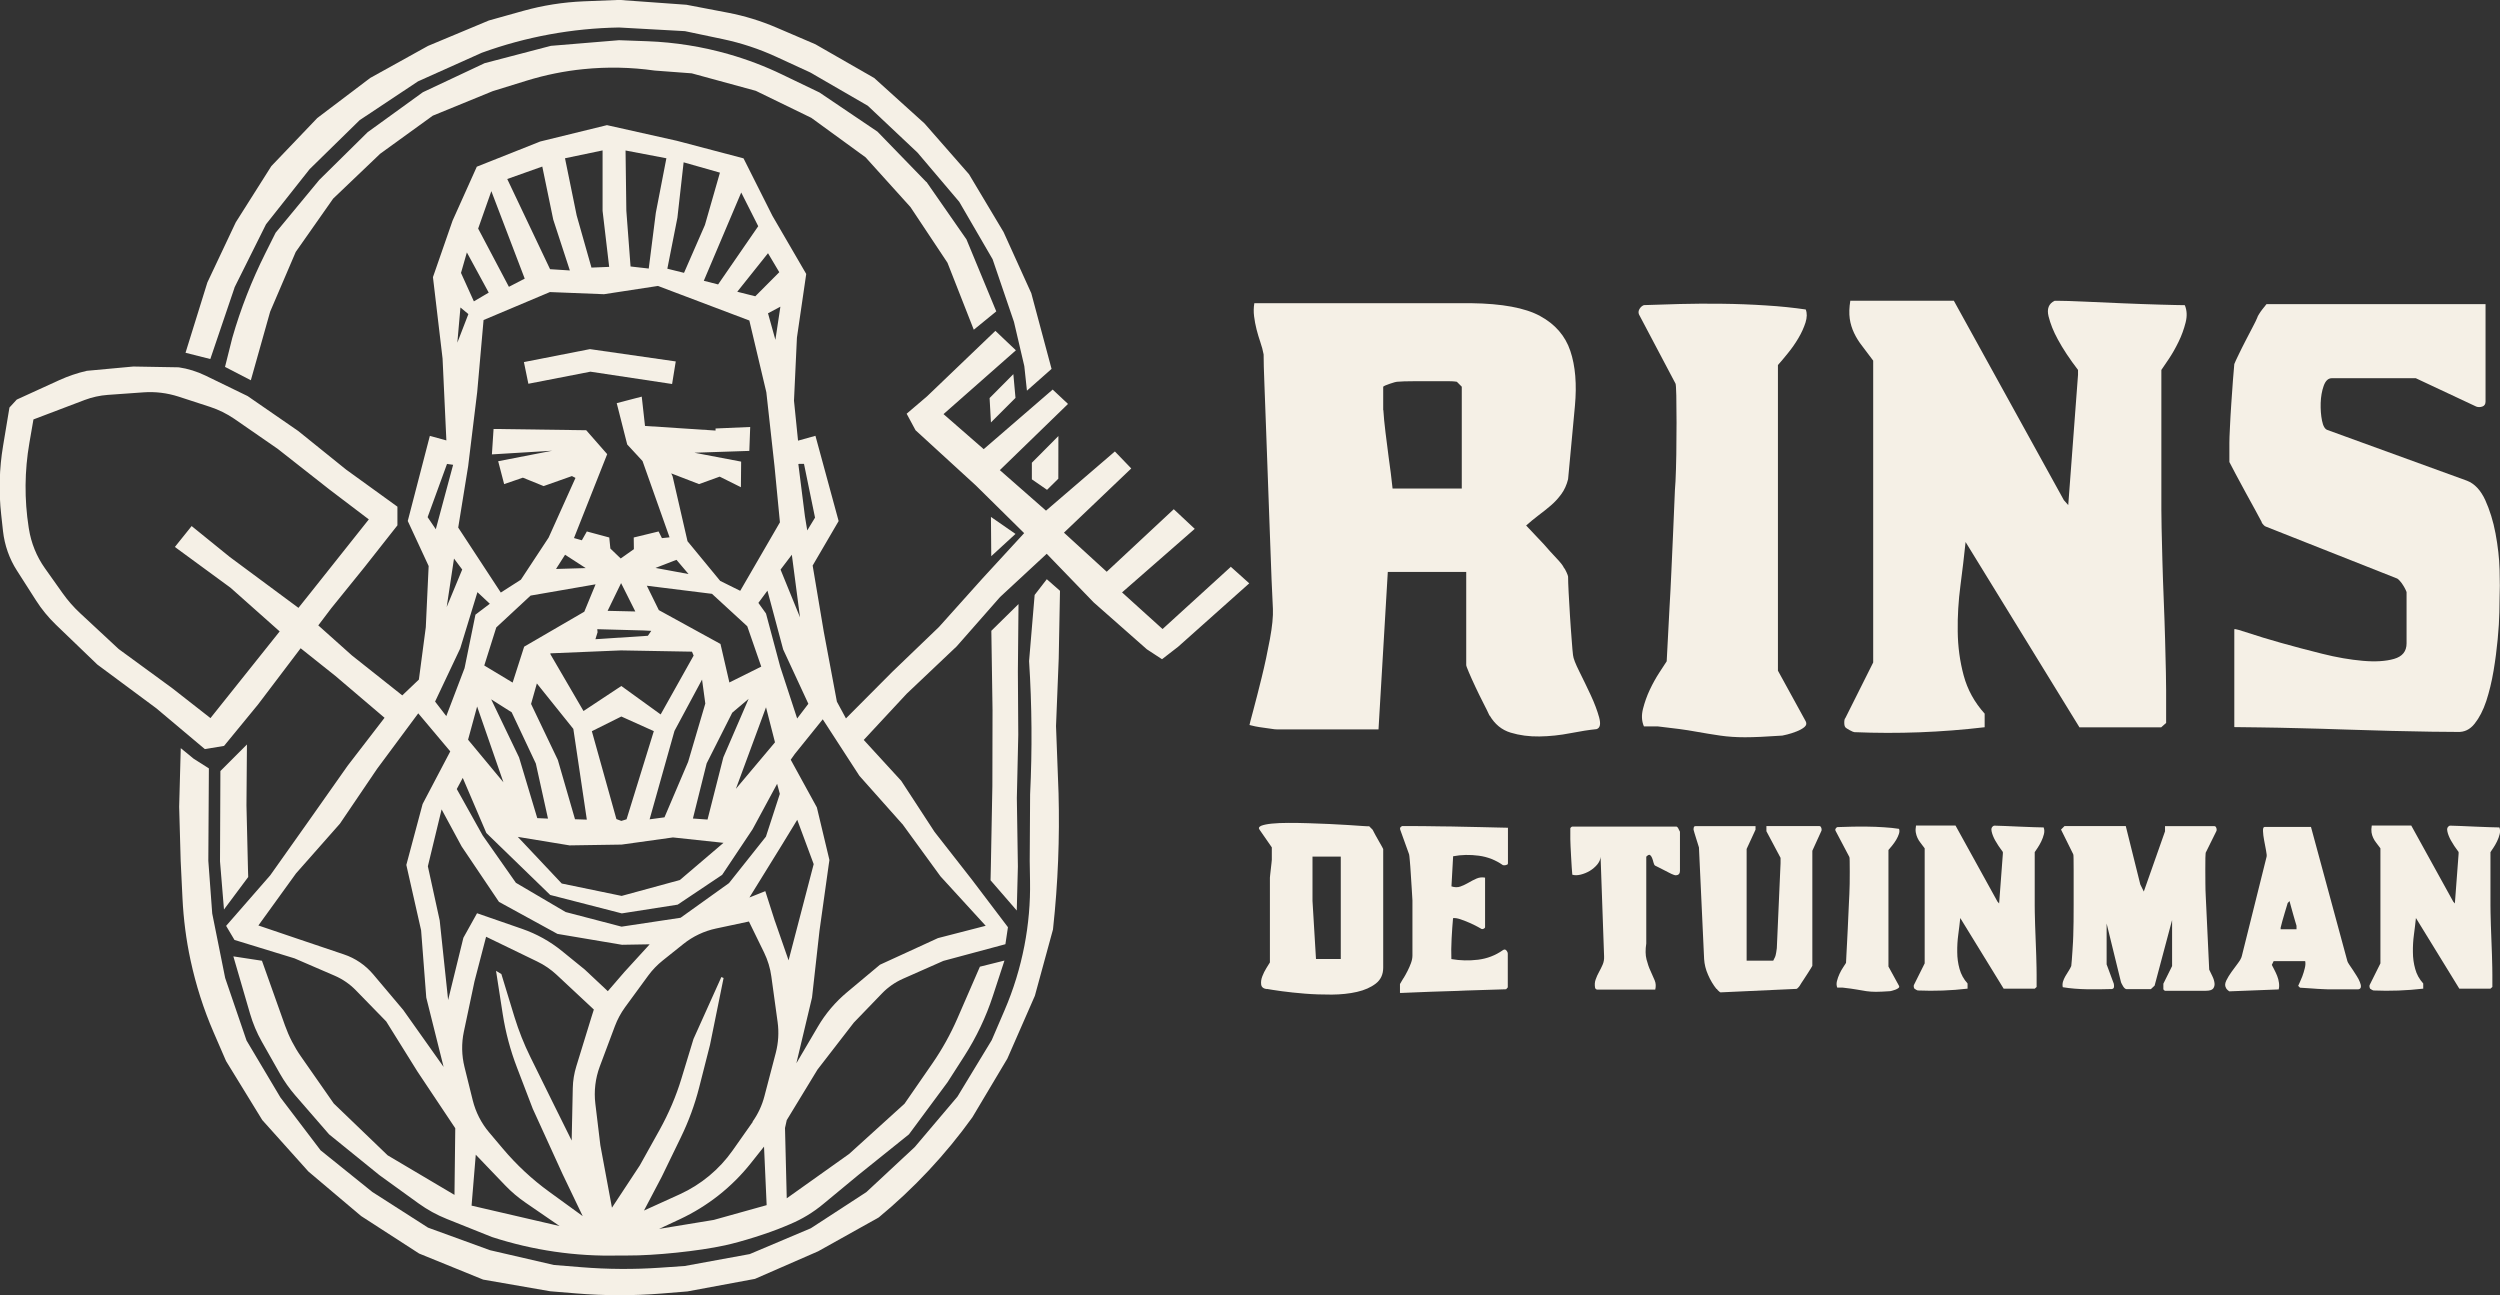 <?xml version="1.0" encoding="UTF-8"?><svg id="a" xmlns="http://www.w3.org/2000/svg" viewBox="0 0 314.65 163.05"><rect x="0" y="0" width="314.65" height="163.05" fill="#333333" stroke="none"/><defs><style>.b{fill:#F5F0E6;stroke-width:0px;}</style></defs><path class="b" d="m187.48,90.09c-.18-.41-.45-.95-.79-1.61-.34-.66-.67-1.34-.99-2.02-.32-.69-.6-1.29-.82-1.82s-.34-.83-.34-.93v-11.73h-9.87l-1.17,19.82h-12.82c-.14,0-.36-.02-.65-.07-.3-.05-.63-.09-.99-.14-.37-.05-.72-.1-1.06-.17-.34-.07-.58-.13-.72-.17,0-.05.16-.66.48-1.85.32-1.19.67-2.57,1.06-4.15.39-1.58.73-3.18,1.03-4.8.3-1.62.42-2.89.38-3.81-.04-.78-.1-2.01-.17-3.7s-.14-3.59-.21-5.69c-.07-2.1-.15-4.31-.24-6.62s-.17-4.51-.24-6.62c-.07-2.1-.14-3.99-.21-5.66-.07-1.67-.1-2.91-.1-3.74-.09-.5-.23-1.02-.41-1.54-.18-.53-.34-1.06-.48-1.61s-.24-1.1-.31-1.65c-.07-.55-.06-1.1.03-1.65h27.29c3.88.05,6.78.58,8.67,1.61,1.9,1.03,3.17,2.49,3.81,4.39.64,1.9.83,4.21.58,6.93-.25,2.72-.54,5.79-.86,9.22-.18.73-.47,1.36-.86,1.89-.39.53-.82,1-1.3,1.41-.48.41-.99.82-1.54,1.23-.55.41-1.07.85-1.58,1.3.78.82,1.51,1.6,2.2,2.33.55.64,1.09,1.23,1.61,1.78.52.55.83.94.92,1.17.09.09.21.29.34.58s.21.49.21.58c0,.41.02,1.09.07,2.02.05.94.11,1.92.17,2.95s.14,2.01.21,2.95c.07.94.12,1.59.17,1.95.04.41.31,1.1.79,2.06.48.96.96,1.95,1.44,2.98s.83,1.97,1.06,2.81c.23.85.11,1.34-.34,1.47-.91.09-2.01.26-3.29.51-1.28.25-2.57.39-3.88.41-1.3.02-2.51-.14-3.63-.48-1.12-.34-2-1.06-2.64-2.16Zm-13.37-38.47c.04.78.14,1.71.27,2.81.14,1.1.28,2.17.41,3.22.18,1.24.34,2.51.48,3.84h8.71v-12.82l-.62-.62s-.36-.07-.93-.07h-4.53c-.85,0-1.54.02-2.09.07-.09,0-.38.08-.86.24-.48.16-.77.29-.86.38v2.95Z"/><path class="b" d="m206.89,91.39c-.27-.64-.31-1.37-.1-2.19s.49-1.62.86-2.4c.37-.78.77-1.5,1.2-2.16.43-.66.74-1.13.92-1.41.04-.59.09-1.49.14-2.67.05-1.19.12-2.53.21-4.01.09-1.49.17-3.04.24-4.66.07-1.62.14-3.18.21-4.66.07-1.49.12-2.82.17-4.01.04-1.19.09-2.08.14-2.67.04-.87.08-1.99.1-3.36.02-1.37.03-2.71.03-4.01s-.01-2.43-.03-3.39c-.02-.96-.06-1.46-.1-1.51l-4.6-8.71c-.09-.23-.07-.46.07-.69.14-.23.32-.39.55-.48,1.28-.05,2.79-.09,4.52-.14,1.74-.04,3.52-.06,5.35-.03,1.83.02,3.66.09,5.49.21,1.83.11,3.5.29,5.01.51.18.46.17,1.01-.03,1.65-.21.64-.5,1.29-.89,1.95-.39.66-.83,1.3-1.34,1.92-.5.62-.91,1.11-1.24,1.47v38.47l3.5,6.38c.14.27.08.51-.17.72-.25.21-.58.39-.99.55-.41.16-.8.29-1.17.38-.37.09-.57.14-.62.14-2.01.14-3.58.21-4.7.21s-2.16-.07-3.12-.21c-.96-.14-2-.31-3.12-.51-1.12-.21-2.71-.42-4.76-.65h-1.71Z"/><path class="b" d="m232.26,91.53c-.09-.09-.14-.29-.14-.58s.04-.49.14-.58l3.5-6.99v-37.99c-.51-.68-.96-1.29-1.37-1.82-.41-.52-.76-1.07-1.03-1.64-.27-.57-.46-1.18-.55-1.82s-.07-1.39.07-2.26h13.03l13.85,25.1.55.62,1.23-16.39v-.62c-1.05-1.37-1.9-2.65-2.54-3.84-.55-1-.94-1.98-1.17-2.91-.23-.94.02-1.59.76-1.95h.55c.59,0,1.65.03,3.15.1s3.11.14,4.8.21,3.28.13,4.77.17,2.53.07,3.12.07c.27.64.31,1.37.1,2.19s-.5,1.64-.89,2.43c-.39.8-.8,1.52-1.23,2.16-.44.64-.75,1.1-.93,1.37v17.62c0,.37.01,1.13.03,2.3.02,1.17.06,2.53.1,4.08.04,1.56.1,3.21.17,4.97.07,1.76.13,3.42.17,4.97.05,1.56.08,2.91.1,4.08.02,1.17.03,1.93.03,2.3v4.11l-.62.55h-10.29l-14.33-23.32c-.18,1.74-.4,3.57-.65,5.49-.25,1.92-.37,3.84-.34,5.76.02,1.92.27,3.77.75,5.55s1.36,3.38,2.64,4.8v1.71c-5.44.64-10.91.85-16.39.62-.09,0-.28-.08-.58-.24-.3-.16-.49-.29-.58-.38Z"/><path class="b" d="m281.22,79.19c.09-.05.68.11,1.78.48,1.1.37,2.46.78,4.08,1.24,1.62.46,3.35.91,5.18,1.37,1.83.46,3.53.75,5.11.89s2.89.06,3.94-.24c1.05-.3,1.58-.95,1.58-1.95v-6.45s-.04-.16-.14-.34c-.09-.18-.19-.37-.31-.55-.11-.18-.24-.35-.38-.51-.14-.16-.25-.26-.34-.31l-16.46-6.51c-.14-.04-.25-.11-.34-.21-.18-.18-.27-.32-.27-.41-.14-.27-.4-.77-.79-1.47-.39-.71-.8-1.46-1.24-2.26-.43-.8-.85-1.57-1.24-2.3-.39-.73-.65-1.24-.79-1.51v-2.4c0-.36.02-1.02.07-1.95.04-.94.1-1.93.17-2.98s.14-2.05.21-2.98c.07-.94.13-1.61.17-2.02.09-.23.27-.63.55-1.2.28-.57.57-1.17.89-1.78.32-.62.62-1.19.89-1.71.28-.53.46-.9.55-1.13.04-.14.12-.3.24-.48.11-.18.24-.37.38-.55l.55-.69h27.57v12.27c0,.32-.14.53-.41.62-.27.09-.53.09-.76,0l-7.61-3.57h-10.56c-.46,0-.8.32-1.03.96-.23.64-.35,1.36-.38,2.16-.02.8.03,1.54.17,2.23s.37,1.07.69,1.17l17.55,6.38c.96.37,1.72,1.18,2.3,2.43.57,1.26,1.01,2.66,1.3,4.22.29,1.56.47,3.09.51,4.59.04,1.51.04,2.65,0,3.43,0,.32-.01.96-.03,1.92-.02.96-.09,2.08-.21,3.36-.12,1.28-.29,2.61-.52,3.98-.23,1.37-.54,2.64-.92,3.81-.39,1.17-.88,2.11-1.47,2.85s-1.3,1.07-2.13,1.03c-.73,0-1.84-.01-3.33-.03-1.49-.02-3.14-.06-4.97-.1-1.83-.05-3.76-.1-5.79-.17-2.04-.07-3.98-.13-5.83-.17-1.85-.05-3.51-.08-4.97-.1-1.46-.02-2.54-.04-3.22-.04v-12.27Z"/><path class="b" d="m159.42,124.49c-.42-.07-.65-.26-.69-.58s0-.65.14-1.02.31-.71.52-1.05c.21-.33.36-.57.44-.71v-10.67c0-.05.01-.19.04-.41.03-.22.05-.45.08-.71.03-.25.05-.49.08-.71.03-.22.04-.35.04-.41v-1.57l-1.54-2.22c-.16-.21-.09-.37.21-.5.3-.12.74-.21,1.33-.27.59-.06,1.29-.09,2.1-.09s1.66.01,2.54.04c.88.03,1.76.06,2.63.1.87.04,1.66.09,2.37.13.71.04,1.29.08,1.77.12.47.04.75.04.84.03l.44.44c.09.17.2.4.35.67.15.27.3.53.44.78.15.25.27.47.38.67.1.19.16.3.16.31v14.93c0,.85-.31,1.52-.93,2-.62.48-1.41.83-2.37,1.05-.96.22-2.02.33-3.18.34-1.16,0-2.28-.03-3.37-.12-1.09-.09-2.07-.19-2.94-.31-.87-.12-1.5-.22-1.88-.29Zm6.22-3.79h3.11v-12.89h-3.56v5.57l.44,7.32Z"/><path class="b" d="m176.65,123.11c.17-.28.34-.58.51-.92.17-.33.31-.66.43-.99.12-.33.18-.64.18-.94v-6.93c-.02-.37-.05-.87-.09-1.5-.04-.64-.08-1.26-.12-1.87-.04-.61-.07-1.15-.12-1.63-.04-.48-.07-.74-.09-.8l-1.12-3.11c-.04-.12-.03-.22.03-.29s.12-.12.21-.16h1.54c.3,0,.75,0,1.37.01.62,0,1.32.02,2.09.03.78,0,1.59.02,2.44.04.85.02,1.67.04,2.44.05.78.02,1.47.04,2.08.05.61.02,1.06.03,1.36.03v4.47c0,.09-.03.14-.09.17-.06.03-.13.05-.21.07-.08.02-.15.02-.21.01-.06,0-.1-.01-.12-.01-.91-.64-1.92-1.04-3.03-1.19-1.12-.15-2.2-.13-3.24.07l-.21,3.79c.42.14.8.14,1.15.01.35-.13.68-.29,1.01-.48.32-.19.65-.36.99-.51.34-.15.7-.19,1.08-.12v6.22c0,.09-.06.16-.17.21-.11.05-.2.06-.27.03-.02-.02-.17-.1-.46-.26-.29-.16-.63-.32-1.02-.5-.39-.17-.79-.33-1.18-.46-.39-.13-.7-.18-.93-.14-.07.77-.13,1.62-.18,2.56s-.06,1.8-.03,2.59c1.1.19,2.22.22,3.36.08,1.14-.14,2.18-.54,3.12-1.2.17-.12.32-.11.44.03.12.14.18.28.18.42v4.23l-.21.24c-1.76.05-3.46.1-5.1.16-.7.04-1.42.06-2.16.08-.74.02-1.46.04-2.17.07s-1.38.05-2.01.08c-.64.03-1.2.05-1.69.07h-.23v-1.12c.1-.19.24-.43.42-.71Z"/><path class="b" d="m200.76,124.34c-.07-.38-.05-.74.07-1.06.11-.32.25-.64.42-.94s.32-.61.46-.93.2-.67.18-1.07l-.44-12.5c-.02.33-.16.65-.42.97-.26.31-.58.58-.94.8-.37.22-.75.37-1.15.47-.4.1-.75.1-1.05.01-.02-.17-.04-.47-.07-.89-.03-.42-.05-.87-.08-1.35s-.05-.93-.07-1.35c-.02-.42-.03-.71-.03-.89v-1.36s.03-.08.09-.13.11-.08.14-.08h13.15s.08.04.13.1.1.15.13.23l.16.31v4.92c0,.28-.1.45-.29.52-.19.07-.38.05-.58-.05-.1-.03-.27-.11-.48-.22-.22-.11-.44-.23-.68-.35-.24-.12-.46-.24-.67-.34s-.35-.17-.42-.21c-.09-.05-.16-.18-.21-.39-.05-.21-.11-.4-.18-.58-.07-.17-.16-.3-.26-.37-.1-.07-.26,0-.47.21v10.93c-.12.78-.11,1.45.03,2s.31,1.04.51,1.46c.2.43.37.82.52,1.18.15.36.17.74.07,1.16h-7.35s-.08-.03-.14-.09c-.06-.06-.09-.11-.09-.14Z"/><path class="b" d="m216.05,124.49c-.42-.52-.78-1.12-1.07-1.79-.3-.67-.46-1.34-.5-2l-.65-14.04c-.02-.07-.06-.21-.13-.42-.07-.21-.14-.43-.21-.67-.07-.24-.14-.46-.21-.68s-.11-.37-.13-.46c0-.09,0-.18.03-.29.02-.1.09-.16.21-.16h7.56v.44l-1.12,2.43v14.06h3.35l.23-.47s.04-.1.07-.21c.03-.1.05-.22.07-.34.02-.12.04-.23.05-.34.02-.1.03-.17.03-.21l.47-10.69v-.68l-1.78-3.35v-.65h6.67c.07,0,.13.03.17.09.04.06.07.13.09.21.02.08.02.15.01.22,0,.07-.02.11-.04.13l-1.12,2.46v14.48s-.06.12-.18.31c-.12.19-.27.42-.43.68-.17.26-.34.53-.52.8-.18.27-.33.49-.43.67-.04.07-.1.16-.21.27-.11.11-.17.17-.21.17l-9.59.44c-.07-.04-.14-.09-.21-.16-.12-.09-.2-.18-.24-.29Z"/><path class="b" d="m231.24,124.31c-.1-.24-.12-.52-.04-.84s.19-.62.33-.92c.14-.3.29-.57.46-.82s.28-.43.35-.54c.02-.23.04-.57.05-1.02.02-.45.04-.96.08-1.53.03-.57.07-1.16.09-1.78.03-.62.05-1.21.08-1.78.03-.57.05-1.08.07-1.53.02-.45.04-.79.05-1.02.02-.33.03-.76.04-1.28,0-.52.01-1.03.01-1.53s0-.93-.01-1.29c0-.37-.02-.56-.04-.57l-1.75-3.32c-.04-.09-.03-.17.03-.26.05-.09.12-.15.21-.18.49-.02,1.06-.04,1.72-.05.66-.02,1.34-.02,2.04-.01.7,0,1.39.04,2.09.08.7.04,1.33.11,1.91.2.07.17.07.38-.01.63-.08.24-.19.49-.34.74-.15.25-.32.5-.51.73-.19.24-.35.42-.47.56v14.67l1.33,2.43c.05.1.03.2-.07.27-.1.08-.22.15-.38.21-.16.06-.31.11-.44.14-.14.03-.22.05-.23.05-.77.05-1.36.08-1.79.08s-.82-.03-1.19-.08c-.37-.05-.76-.12-1.19-.2-.43-.08-1.03-.16-1.82-.25h-.65Z"/><path class="b" d="m240.91,124.36s-.05-.11-.05-.22.02-.19.05-.22l1.33-2.67v-14.48c-.19-.26-.37-.49-.52-.69-.16-.2-.29-.41-.39-.63s-.17-.45-.21-.69-.03-.53.03-.86h4.97l5.28,9.57.21.24.47-6.25v-.23c-.4-.52-.72-1.01-.97-1.46-.21-.38-.36-.75-.44-1.11-.09-.36,0-.61.29-.74h.21c.23,0,.63.01,1.2.04s1.18.05,1.83.08c.64.03,1.25.05,1.82.07s.96.03,1.19.03c.1.24.12.52.04.84s-.19.62-.34.93c-.15.31-.31.58-.47.82-.17.24-.28.42-.35.52v6.72c0,.14,0,.43.01.88,0,.44.02.96.04,1.56.02.59.04,1.22.07,1.9.03.67.05,1.3.07,1.9.02.59.03,1.11.04,1.56,0,.44.01.74.01.88v1.57l-.23.21h-3.92l-5.46-8.89c-.07.66-.15,1.36-.25,2.09-.1.73-.14,1.46-.13,2.2,0,.73.1,1.44.29,2.12s.52,1.29,1.01,1.83v.65c-2.07.24-4.16.32-6.25.23-.04,0-.11-.03-.22-.09-.11-.06-.19-.11-.22-.14Z"/><path class="b" d="m272.28,123.81l1.1-2.22v-5.8l-2.2,8.26-.47.44h-3.09c-.05,0-.12-.04-.2-.1-.08-.07-.15-.16-.21-.26s-.12-.21-.17-.31-.09-.18-.1-.24l-1.8-7.35v5.15c.04.09.1.25.18.48.09.24.18.48.27.73.1.25.19.5.27.73.09.24.15.4.18.48.03.12.04.26.03.41-.02.15-.1.24-.26.27-.92.03-1.95.04-3.07.03-1.12-.02-2.17-.1-3.12-.26-.05-.24-.04-.48.03-.71.07-.23.17-.45.3-.68.13-.23.27-.44.4-.65.14-.21.25-.42.34-.63.02-.16.04-.41.07-.77.03-.36.05-.74.08-1.14s.05-.78.07-1.14c.02-.36.03-.61.03-.74.02-.49.03-1.08.04-1.78,0-.7.01-1.42.01-2.18v-4.27c0-.59,0-1.08-.01-1.45,0-.37-.02-.57-.04-.59l-1.54-3.11.44-.44h7.71l1.83,7.35.44.89,2.67-7.58v-.65h6.22c.07,0,.13.03.17.09.04.06.07.13.09.21.02.08.02.15.01.22,0,.07-.02.11-.04.13l-1.33,2.69s-.03.24-.04.65c0,.42-.01.91-.01,1.48s0,1.15.01,1.75c0,.6.02,1.09.04,1.48l.44,9.36c.12.26.26.54.41.85.15.31.23.59.26.86s-.04.5-.18.68c-.15.18-.46.27-.93.27h-5.12s-.08-.03-.13-.08-.08-.1-.08-.13v-.68Z"/><path class="b" d="m280.15,124.31c-.14-.24-.12-.54.05-.9.17-.36.4-.72.67-1.1.27-.37.54-.74.81-1.1.27-.36.43-.66.48-.9l3.11-12.47c.04-.14.01-.41-.07-.82-.08-.41-.16-.83-.24-1.27-.08-.44-.13-.82-.14-1.16s.05-.51.21-.51h5.83l4.58,16.89c.02.09.1.23.23.43s.29.43.46.68.33.51.5.78c.17.27.3.52.39.76.1.24.14.44.12.6-.02.17-.13.27-.34.3h-3.32c-.3,0-.68,0-1.14-.03-.46-.02-.9-.04-1.32-.08-.51-.04-1.02-.07-1.54-.1l-.23-.23c.19-.42.37-.82.52-1.2.12-.33.23-.67.31-1.02.09-.35.1-.64.05-.89h-3.97l-.23.47c.07.14.17.33.3.58.13.24.25.51.37.8s.19.58.23.89.03.58-.04.82l-6.2.24s-.11-.05-.22-.16c-.11-.1-.19-.2-.22-.29Zm6.88-7.35h2.01v-.44c-.04-.1-.1-.3-.18-.6s-.18-.61-.27-.94c-.1-.33-.18-.64-.26-.94-.08-.3-.13-.51-.17-.63l-.23.24c-.14.44-.26.85-.37,1.23-.1.35-.2.69-.3,1.03-.1.34-.17.62-.22.85v.21Z"/><path class="b" d="m298.27,124.36s-.05-.11-.05-.22.02-.19.05-.22l1.33-2.67v-14.48c-.19-.26-.37-.49-.52-.69-.16-.2-.29-.41-.39-.63-.11-.22-.17-.45-.21-.69-.03-.24-.03-.53.03-.86h4.97l5.28,9.57.21.24.47-6.25v-.23c-.4-.52-.72-1.01-.97-1.46-.21-.38-.36-.75-.44-1.11-.09-.36,0-.61.29-.74h.21c.23,0,.63.01,1.2.04s1.18.05,1.83.08c.64.03,1.25.05,1.82.07s.96.03,1.19.03c.1.24.12.52.04.84s-.19.62-.34.93c-.15.31-.31.58-.47.82-.17.24-.28.42-.35.52v6.72c0,.14,0,.43.01.88,0,.44.02.96.04,1.56.02.59.04,1.22.07,1.9.03.67.05,1.3.07,1.9.02.59.03,1.11.04,1.56,0,.44.01.74.01.88v1.57l-.24.21h-3.92l-5.46-8.89c-.07.66-.15,1.36-.25,2.09-.1.73-.14,1.46-.13,2.2,0,.73.1,1.44.29,2.12.18.68.52,1.29,1.01,1.83v.65c-2.07.24-4.16.32-6.25.23-.04,0-.11-.03-.22-.09-.11-.06-.19-.11-.22-.14Z"/><path class="b" d="m116.58,22.9l-6.14-6.33-7.3-4.93-4.7-2.26c-2.15-1.04-4.39-1.89-6.69-2.55h0c-3.34-.96-6.79-1.51-10.27-1.64l-3.57-.13-8.58.71-8.33,2.18-7.78,3.66-6.95,5.03-6.09,6.01-5.49,6.64-1.3,2.6c-1.71,3.42-3.11,6.99-4.16,10.66l-.91,3.63,3.25,1.68,2.43-8.63,3.22-7.52,4.71-6.71,5.92-5.65,6.62-4.79,7.55-3.09,4.27-1.32c2.34-.72,4.74-1.21,7.17-1.45h0c2.97-.3,5.97-.24,8.93.18l4.67.35,8.06,2.2,6.99,3.4,6.83,4.97,5.65,6.26,4.66,7.01,3.31,8.43,2.83-2.31-3.75-9.06-5.03-7.23Z"/><polygon class="b" points="124.72 53.17 127.81 50.08 127.54 47.09 124.55 50.1 124.72 53.17"/><polygon class="b" points="31.08 93.7 27.74 97.04 27.69 108.41 28.19 114.47 31.24 110.38 31.21 109.39 31.02 101.36 31.08 93.7"/><polygon class="b" points="124.71 109.05 124.67 110.79 127.97 114.6 128.11 109.05 127.98 100.45 128.16 92.48 128.11 84.52 128.19 76.03 124.77 79.39 124.92 89.38 124.9 98.9 124.71 109.05"/><path class="b" d="m29.5,36.21l3.98-7.98,5.49-6.94,6.3-6.17,7.34-4.88,8.03-3.6h0c5.54-2.01,11.37-3.08,17.27-3.18h0s8.3.46,8.3.46l4.75,1c2.32.49,4.57,1.23,6.72,2.22l4.3,1.98,7.24,4.19,6.26,5.9,5.25,6.19,4.2,7.23,2.69,7.89,1.3,5.56.33,3.09,3.1-2.74-2.55-9.52-3.49-7.7-4.35-7.28-5.6-6.39-6.33-5.72-7.41-4.25-4.9-2.1c-1.96-.84-4.01-1.47-6.1-1.87l-5.23-1-8.47-.61-4.49.18c-2.57.11-5.11.51-7.58,1.2l-4.32,1.21-7.66,3.2-7.27,4.03-6.66,5.04-5.79,6.06-4.48,7.08-3.57,7.56-2.75,8.85,3.12.79,3.05-8.99Z"/><path class="b" d="m132.91,91.39l.34-8.5.16-8.53-1.66-1.46-1.53,1.98-.7,8.32h0c.36,5.59.4,11.18.13,16.77h0s-.05,8.39-.05,8.39l.04,2.53c.05,2.73-.19,5.46-.71,8.15h0c-.54,2.78-1.37,5.5-2.49,8.1l-1.62,3.77-4.32,7.12-5.37,6.34-6.09,5.67-6.99,4.55-7.69,3.25-8.19,1.5-3.05.21c-3.31.23-6.64.21-9.95-.06l-3.46-.28-8.04-1.86-7.8-2.84-7.01-4.49-6.51-5.24-5.06-6.66-4.26-7.16-2.69-7.87-1.63-8.12-.49-6.63.07-11.63-1.92-1.22-1.62-1.33-.2,7.38.19,6.8.23,4.76c.13,2.6.46,5.19,1.01,7.74h0c.67,3.12,1.64,6.17,2.91,9.1l1.56,3.6,4.56,7.43,5.81,6.48,6.63,5.6,7.3,4.72,8.06,3.28,8.45,1.47,3.29.27c3.58.3,7.18.3,10.76.01l3.2-.26,8.51-1.58,7.95-3.47,7.59-4.24h.01c4.47-3.69,8.44-7.93,11.81-12.62h0s4.41-7.4,4.41-7.4l3.46-7.9,2.28-8.35.02-.2c.61-5.62.83-11.28.68-16.94h0s-.32-8.49-.32-8.49Z"/><polygon class="b" points="65.94 45.57 66.5 48.3 74.31 46.78 84.59 48.33 85.05 45.49 74.25 43.94 65.94 45.57"/><path class="b" d="m154.89,71.36l-8.57,7.81-5.1-4.61,9.15-8-2.64-2.47-8.44,7.87-5.38-4.92,8.47-8.08-2.06-2.14-8.67,7.45-5.81-5.1,8.58-8.33-1.93-1.81-8.68,7.5-5.06-4.41,9.11-8.03-2.58-2.45-8.6,8.24-2.57,2.19,1.12,2.08,7.59,6.95,6.08,6-5.27,5.73-5.45,6.08-5.88,5.65-5.83,5.86-1.14-2.11-1.65-8.8-1.4-8.33,3.27-5.6-2.92-10.73-2.19.61-.51-5.03.37-7.93,1.17-8.02-4.25-7.31-3.64-7.24-8.39-2.21-8.8-1.97-8.4,2.06-7.98,3.17-3.05,6.79-2.47,7.11,1.21,10.24.48,10.31-2.08-.57-2.78,10.71,2.63,5.67-.36,7.71-.87,6.58-2.09,1.99-6.34-5.03-4.23-3.78,1.61-2.13,4.19-5.18,4.16-5.28v-2.35s-6.46-4.67-6.46-4.67l-6.03-4.86-6.36-4.39-5.31-2.58c-1.06-.51-2.19-.87-3.36-1.04l-5.72-.1-5.85.54c-1.19.27-2.35.67-3.46,1.17l-5.36,2.45-.92,1-.8,4.81c-.48,2.86-.56,5.78-.24,8.66l.23,2.1c.2,1.76.79,3.46,1.75,4.95l2.41,3.77c.7,1.1,1.54,2.12,2.48,3.03l5.23,5.03,7.43,5.51,6.1,5.13,2.42-.4,4.29-5.23,5.35-7.06,4.38,3.49,6.18,5.26-4.65,6.04-4.86,6.9-4.88,6.89-5.55,6.36,1.05,1.77,7.56,2.32,5.07,2.19c.99.43,1.89,1.05,2.65,1.83l3.82,3.92,3.94,6.32,4.75,7.12-.1,8.39-8.41-4.98-6.78-6.52-4.11-5.89c-.85-1.21-1.53-2.53-2.03-3.93l-2.9-8.15-3.6-.55,2.1,7.21c.36,1.23.85,2.41,1.48,3.52l2.28,4.03c.55.97,1.19,1.87,1.91,2.71l4.28,4.93,6.33,5.13,4.94,3.57c1.1.79,2.29,1.45,3.55,1.95l5.67,2.27h0c5.16,1.68,10.56,2.47,15.99,2.33h0s1.08,0,1.08,0c3.41.02,8.94-.55,12.27-1.28h0c2.11-.46,5.47-1.52,7.46-2.36l.74-.31c1.5-.63,2.89-1.47,4.14-2.51l4.46-3.69,6.35-5.1,4.85-6.55,2.13-3.32c1.51-2.36,2.72-4.9,3.59-7.57l1.45-4.43-3.09.77-2.84,6.53c-.86,1.97-1.91,3.86-3.13,5.63l-3.52,5.09-6.96,6.31-7.86,5.59-.22-8.85.22-.99,3.87-6.36,4.57-5.91,3.55-3.68c.74-.77,1.63-1.39,2.61-1.83l5.11-2.26,7.81-2.1.32-2.14-4.54-5.99-4.7-6.01-4.19-6.42-4.72-5.15,5.41-5.82,6.29-5.96,5.46-6.21,5.87-5.44,5.91,6.12,6.69,5.9,1.91,1.25,2.03-1.57,8.95-7.98-2.35-2.11Zm-117.32,5.15l-8.65-6.41-4.8-3.89-2.11,2.63,7,5.13,6.19,5.5-8.71,10.91-4.82-3.77-6.73-4.92-4.85-4.51c-.83-.77-1.58-1.63-2.23-2.55l-2.22-3.13c-1.04-1.47-1.72-3.16-2-4.93l-.03-.18c-.55-3.53-.52-7.13.09-10.65l.51-2.95,6.45-2.45c.93-.35,1.92-.57,2.91-.64l4.49-.32c1.49-.11,2.99.08,4.42.54l3.99,1.3c1.06.35,2.07.85,3,1.48l5.48,3.79,6.58,5.17,4.89,3.71-7.39,9.3-1.47,1.84Zm63.01-18.13h.61s1.39,6.77,1.39,6.77l-.98,1.61-.29-1.76-.83-6.59.1-.03Zm-25.62,15.16l-1.42,3.45-7.57,4.4-1.45,4.52-3.57-2.15,1.51-4.79,4.32-4.01,8.19-1.42Zm-4.98-1.93l1.14-1.79,2.6,1.68-3.74.11Zm5.2,7.58l5.83.16.96.05-.43.62-6.6.43.27-.88-.04-.37Zm1.3-2.32l1.69-3.48,1.79,3.57-3.48-.08Zm8.41,15.12l3.47-6.46.41,3.02-2.16,7.33-2.98,6.99-1.87.25,3.13-11.13Zm-6.04,11.13l-.65.2-.62-.23-3.09-11.06,3.71-1.85,4.09,1.84-3.43,11.09Zm4.3-13.2l-4.95-3.58-4.76,3.15-4.15-7.12-.03-.14,8.9-.37,8.93.16.21.49-4.15,7.41Zm-9.29,13.24l-1.49-.05-2.16-7.46-3.37-7.05.73-2.58,4.59,5.72,1.7,11.43Zm-12.02-15.13l2.56,1.62,3.04,6.45,1.53,6.93-1.35-.06-2.29-7.64-3.5-7.29Zm1.52,10.43l-4.45-5.36,1.14-4.18,3.31,9.54Zm8.38,7.94l6.5-.1,6.46-.9,6.36.68-5.49,4.68-7.33,2-7.54-1.56-5.53-5.87,6.57,1.08Zm19.3-11.08l-1.99,7.83-1.84-.13,1.73-6.94,3.22-6.38,2.06-1.74-3.18,7.36Zm5.37-6.3l1.13,4.41-4.92,5.85,3.79-10.26Zm-4.61-3.12l-1.12-4.85-7.76-4.26-1.51-3.07,8.2,1.02,4.44,4.08,1.76,5.08-4.02,2Zm-9.3-14.42l2.64-1.02,1.52,1.79-4.16-.77Zm10.62,2.86l-2.48-1.23-4.11-4.99-1.88-8.18-.17-.36,3.5,1.35,2.6-.94,2.67,1.33.03-3.22-5.89-1.12,6.92-.23.11-3.01-4.36.19v.26s-8.88-.58-8.88-.58l-.41-3.69-3.15.82,1.32,5.2,1.93,2.09,3.4,9.6-.96.1-.42-.84-3.13.76.02,1.47-1.66,1.17-1.3-1.25-.14-1.39-2.82-.76-.63,1.11-.99-.28,4.18-10.56-2.64-3.01-11.66-.16-.21,3.2,7.59-.46-6.8,1.32.75,2.88,2.36-.81,2.61,1.06,3.56-1.26.45.23-3.38,7.51-3.49,5.3-2.53,1.62-5.36-8.18,1.26-7.78.02-.19,1.11-9.09.8-9.06,8.35-3.52,6.81.27,6.79-1.04,11.5,4.35,2.14,9.03,1.03,9.32.68,7.05-4.99,8.61Zm-31.47,1.65l-1.81,1.37-1.37,6.73-2.3,6.04-1.41-1.83,3.16-6.68,2.17-7.09,1.56,1.46Zm-3.4,21.93l2.96,6.92,8.04,7.8,9.01,2.32,7.03-1.1,5.6-3.75,3.83-5.74,3.09-5.72.34,1.27-1.75,5.38-4.65,5.85-6.09,4.36-7.43,1.12-7.04-1.84-6.26-3.68-4.18-5.96-3.26-5.84.74-1.38Zm38.16-20.7l-.96-1.34,1.14-1.54,1.98,7.4,3.17,6.84-1.41,1.85-2.13-6.51-1.79-6.7Zm3.25-7.4l1.03,7.88-2.45-6.01,1.42-1.87Zm-2.07-27.05l-.93-3.34,1.56-.83-.63,4.17Zm.49-8.51l-3.02,3.03-2.27-.57,3.87-4.85,1.42,2.39Zm-2.65-5.79l-5.05,7.33-1.8-.46,4.71-11.11,2.14,4.24Zm-10.17-1.09l.78-6.95,4.57,1.3-1.89,6.59-2.63,6.02-2.1-.52,1.27-6.43Zm-6.54-8.44l5.15.98-1.33,6.87-.89,7.01-2.29-.26-.53-7.02-.1-7.58Zm-2.88,0v7.6s.83,7.05.83,7.05l-2.23.09-1.86-6.56-1.47-7.2,4.74-.99Zm-7.59,2.02l1.38,6.68,2.09,6.4-2.49-.16-5.39-11.35,4.42-1.57Zm-6.41,3.1l4.2,11.01-1.99,1.03-3.87-7.33,1.66-4.71Zm-3.08,7.71l2.75,5.06-1.87,1.1-1.62-3.58.74-2.58Zm-.81,6.93l1,.83-1.39,3.6.39-4.43Zm.22,32.99l-1.95,4.71.92-6.1,1.04,1.39Zm-4.35-6.6l2.44-6.7.77.11-2.18,8.11-1.03-1.52Zm-3.03,62.07l-3.82-4.53c-.98-1.16-2.25-2.03-3.69-2.51l-5.6-1.89-5.16-1.75,4.74-6.56,5.52-6.25,4.69-6.92,5.17-6.97,4.03,4.79-3.48,6.62-2.05,7.67,1.86,8.23.65,8.47,2.18,8.72-5.04-7.11Zm5.61-1.3l-1.06-10.01-1.49-6.82,1.73-7.16,2.52,4.66,4.7,6.98,7.36,4.03,8.12,1.37,3.49-.06-3.18,3.48-2.09,2.42-2.9-2.72-2.88-2.34c-1.49-1.21-3.18-2.15-5-2.78l-5.68-1.97-1.72,3.09-1.92,7.83Zm2.95,25.89l.53-6.42,3.69,3.85c.78.82,1.65,1.55,2.58,2.19l4.28,2.94-11.08-2.57Zm5.72-17.38l1.98,5.17,3.75,8.22,2.54,5.3-4.2-3.05c-2.17-1.57-4.13-3.4-5.86-5.45l-1.73-2.05c-.98-1.16-1.68-2.54-2.05-4.02l-1.04-4.2c-.36-1.46-.39-2.97-.08-4.44l1.34-6.34,1.46-5.61,6.42,3.11c.9.43,1.73,1,2.46,1.68l4.68,4.37-.3.95-1.91,6.21c-.27.88-.42,1.79-.44,2.71l-.14,6.62-2.48-5-2.73-5.54c-.79-1.6-1.45-3.27-1.98-4.98l-1.66-5.44-.67-.4.84,5.43c.36,2.31.96,4.57,1.8,6.75Zm24.76,19.17l-6.88,1.13,2.64-1.23c3.47-1.63,6.52-4.03,8.91-7.04l1.66-2.09.33,7.37-6.66,1.86Zm4.91-12.34l-2.52,3.58c-1.69,2.41-4,4.32-6.68,5.54l-4.49,2.04,2.23-4.24,2.43-5.01c.97-2,1.74-4.1,2.29-6.26l1.36-5.34,1.71-8.42-.28-.12-3.51,7.8-1.51,4.96c-.68,2.25-1.61,4.41-2.75,6.47l-2.49,4.47-3.51,5.33-1.46-7.86-.63-5.23c-.19-1.58,0-3.19.56-4.69l1.9-5.07c.32-.85.75-1.65,1.28-2.38l2.92-3.99c.52-.71,1.14-1.35,1.83-1.9l2.59-2.07c1.2-.96,2.61-1.63,4.12-1.95l4.13-.88,1.91,3.91c.46.95.77,1.96.91,3l.79,5.74c.18,1.29.1,2.61-.23,3.88l-1.43,5.46c-.3,1.15-.8,2.23-1.49,3.2Zm2.79-25.26l-1.21-3.78-2,.8,4.11-6.65,1.91-3.13,2.07,5.58-3.16,12.11-1.71-4.92Zm16.02-12.26l4.82,6.62,5.69,6.22-6.01,1.55-7.3,3.35-4.15,3.47c-1.46,1.22-2.7,2.68-3.66,4.32l-2.71,4.61,1.97-8.27.94-8.41,1.17-8.36.08-.54-1.58-6.62-3.29-6,.5-.71,3.53-4.38,4.61,7.11,5.39,6.06Z"/><polygon class="b" points="129.87 58.24 129.86 58.3 129.87 58.3 129.87 60.33 131.78 61.65 133.2 60.25 133.21 54.88 129.87 58.24"/><polygon class="b" points="124.72 65.06 124.76 70 127.81 67.2 124.72 65.06"/></svg>
